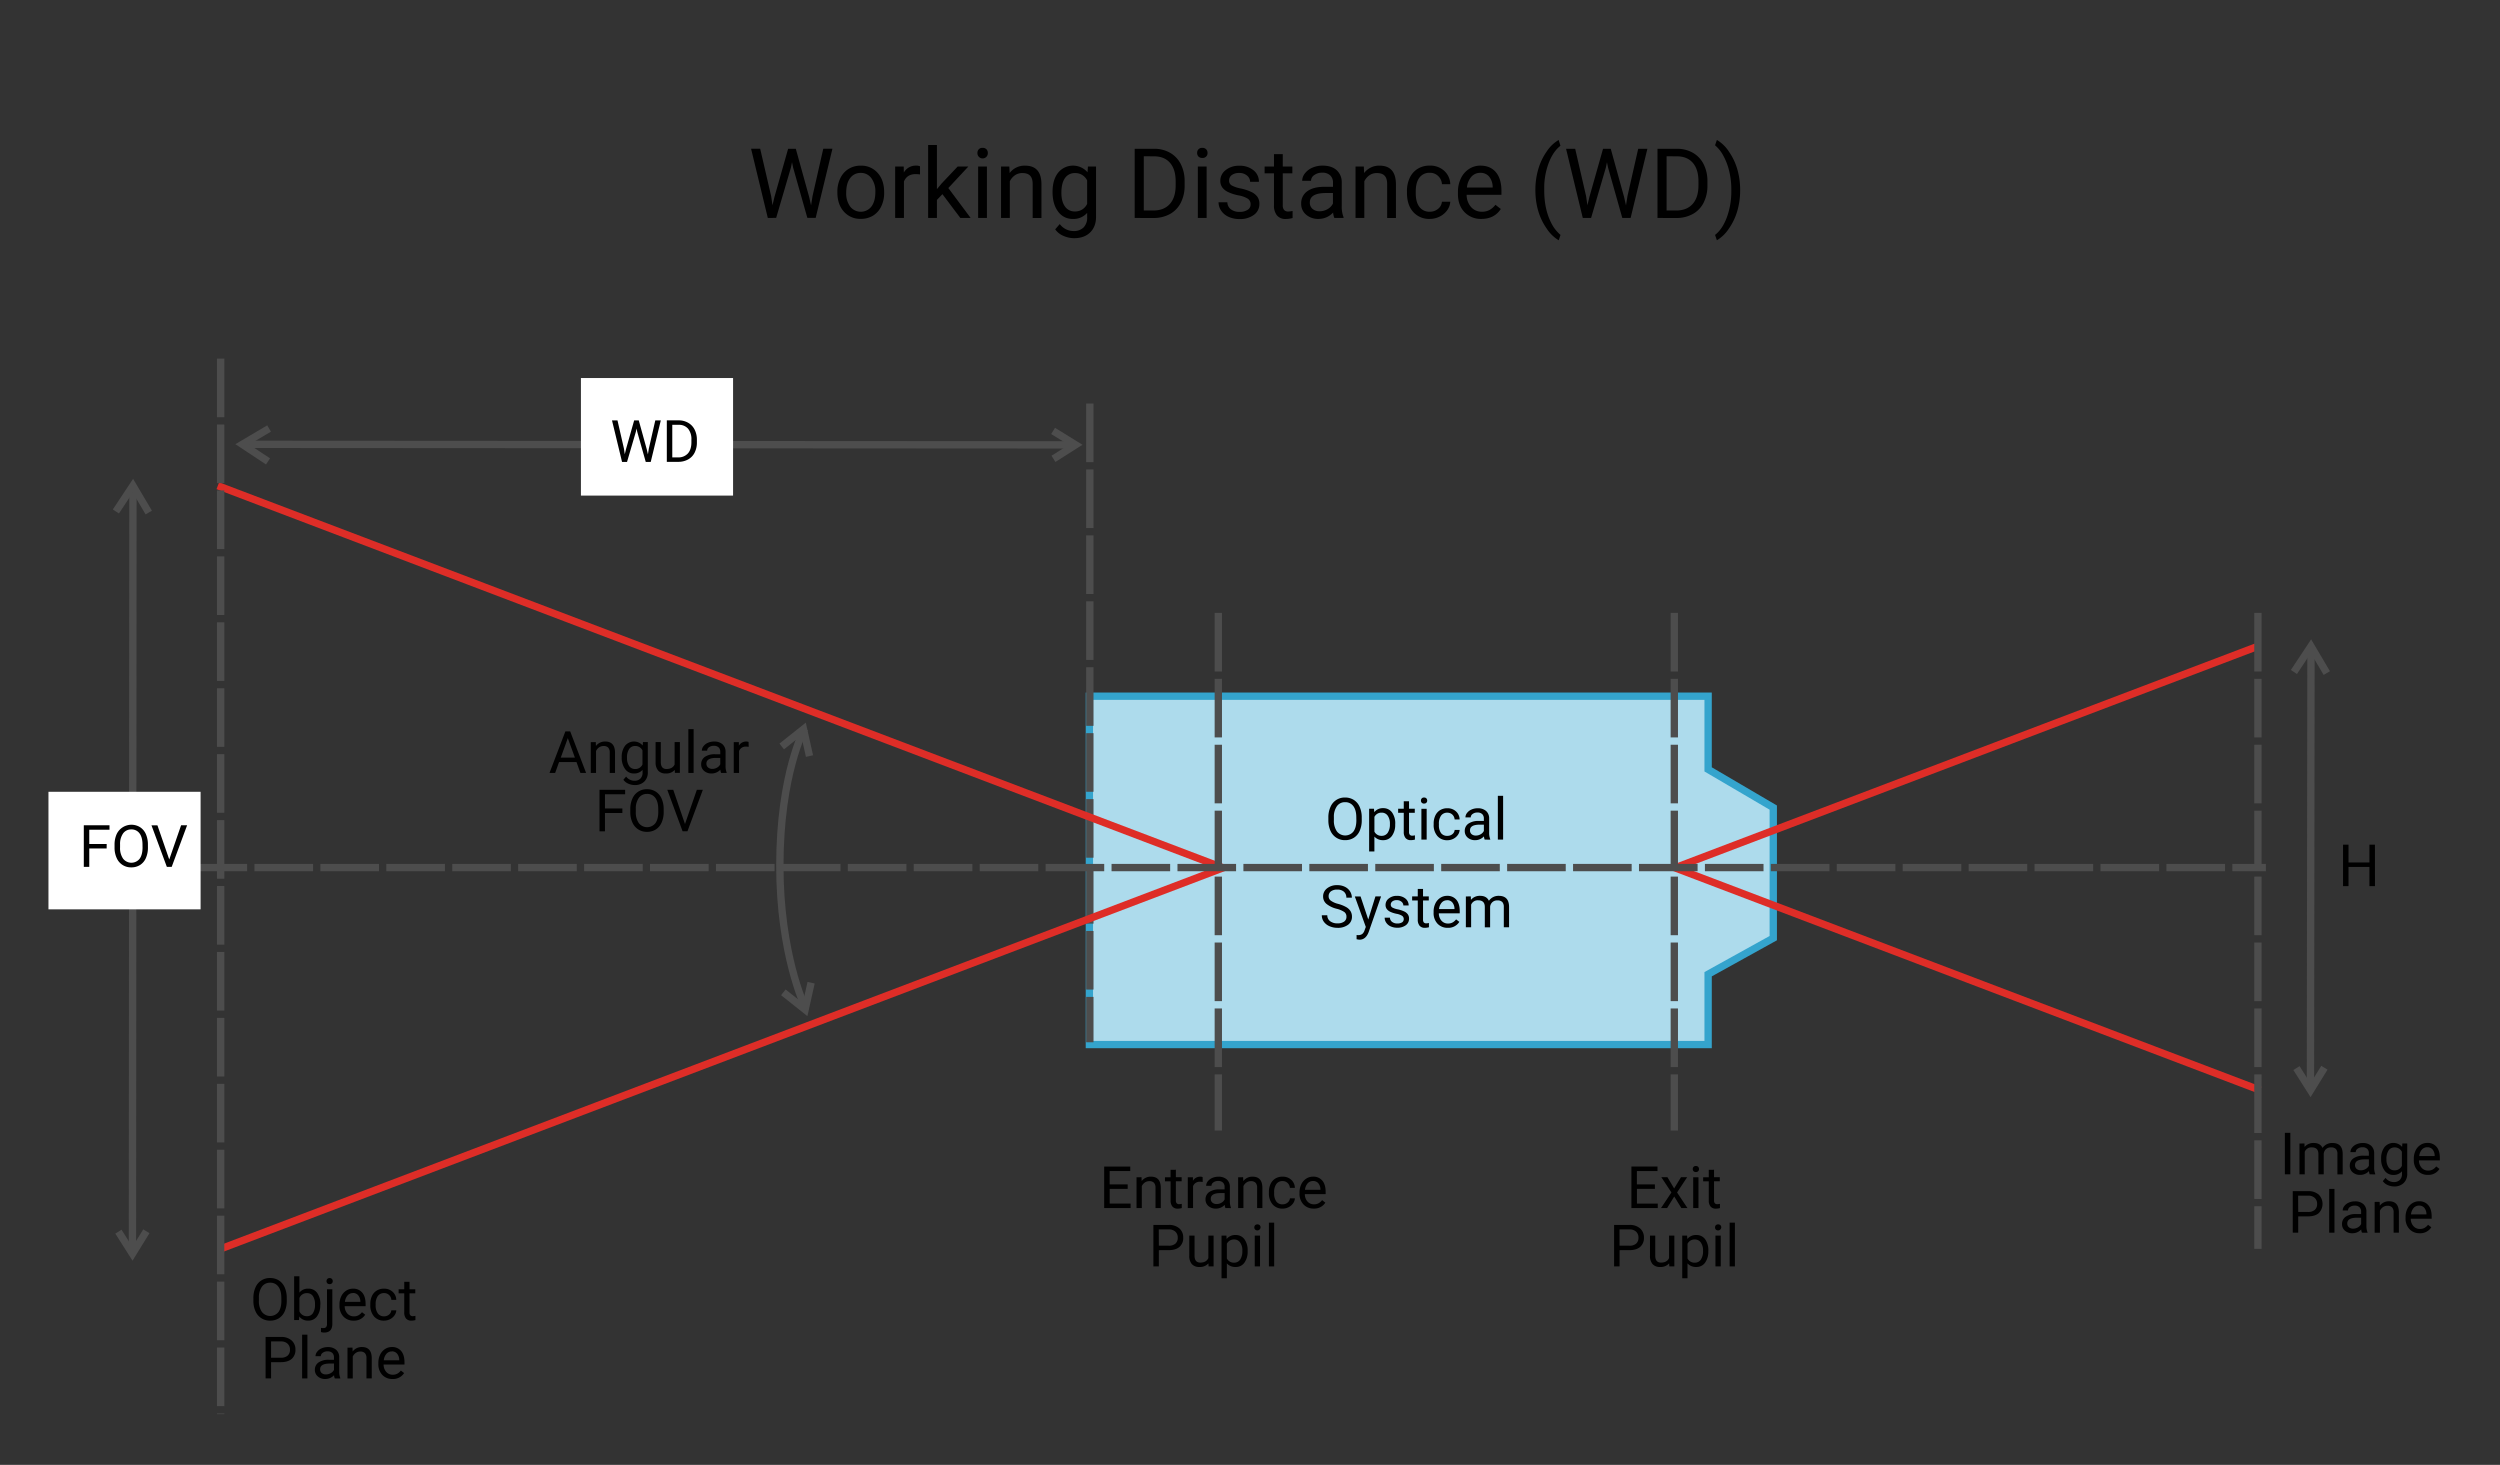 <?xml version="1.0" encoding="UTF-8" standalone="no"?>
<svg
   viewBox="0 0 512 300"
   version="1.1"
   id="svg240"
   sodipodi:docname="working-distance.svg"
   width="512"
   height="300"
   inkscape:version="1.2.2 (732a01da63, 2022-12-09)"
   xml:space="preserve"
   xmlns:inkscape="http://www.inkscape.org/namespaces/inkscape"
   xmlns:sodipodi="http://sodipodi.sourceforge.net/DTD/sodipodi-0.dtd"
   xmlns="http://www.w3.org/2000/svg"
   xmlns:svg="http://www.w3.org/2000/svg"
   xmlns:rdf="http://www.w3.org/1999/02/22-rdf-syntax-ns#"
   xmlns:cc="http://creativecommons.org/ns#"
   xmlns:dc="http://purl.org/dc/elements/1.1/"><rect x="0" y="0" width="512" height="300" fill="#333333" stroke="none"/><sodipodi:namedview
     id="namedview242"
     pagecolor="#ffffff"
     bordercolor="#000000"
     borderopacity="0.25"
     inkscape:showpageshadow="2"
     inkscape:pageopacity="0.0"
     inkscape:pagecheckerboard="0"
     inkscape:deskcolor="#d1d1d1"
     showgrid="false"
     inkscape:zoom="2.1187014"
     inkscape:cx="203.89848"
     inkscape:cy="180.77111"
     inkscape:window-width="2880"
     inkscape:window-height="1514"
     inkscape:window-x="-11"
     inkscape:window-y="-11"
     inkscape:window-maximized="1"
     inkscape:current-layer="g589" /><defs
     id="defs4"><style
       id="style2">.cls-1{fill:#addbec;}.cls-2,.cls-3,.cls-4,.cls-5{fill:none;stroke-miterlimit:10;}.cls-2{stroke:#de2d27;}.cls-2,.cls-3,.cls-4{stroke-width:3.27px;}.cls-3,.cls-4,.cls-5{stroke:#4d4d4d;}.cls-3{stroke-dasharray:9 6;}.cls-5{stroke-width:3.27px;}</style></defs><title
     id="title6">01WDTavola disegno 1</title><g
     id="g589"
     transform="matrix(0.332,0,0,0.332,-63.204,-3.809)"><g
       id="g18932"><g
         id="Livello_32"
         data-name="Livello 32"
         style="stroke:#34a4cd;stroke-width:4.519;stroke-dasharray:none;stroke-opacity:1"
         transform="translate(-1.422,1.422)"><polygon
           class="cls-1"
           points="1245.48,654.41 863.8,654.41 863.8,439.5 1245.48,439.5 1245.48,484.66 1285.67,508.23 1285.67,588.75 1245.48,611.01 "
           id="polygon8"
           style="stroke:#34a4cd;stroke-width:4.519;stroke-dasharray:none;stroke-opacity:1" /></g><line
         class="cls-3"
         x1="862.66"
         y1="260.39"
         x2="862.66"
         y2="654.41"
         id="line23"
         style="stroke-width:4.519;stroke-dasharray:36.151, 4.519;stroke-dashoffset:0" /><line
         class="cls-2"
         x1="324.74"
         y1="311.1"
         x2="945.28"
         y2="546.96"
         id="line11"
         style="stroke-width:4.519;stroke-dasharray:none" /><line
         class="cls-2"
         x1="326.49"
         y1="781.85"
         x2="945.28"
         y2="546.65"
         id="line13"
         style="stroke-width:4.519;stroke-dasharray:none" /><line
         class="cls-2"
         x1="1584.57"
         y1="684"
         x2="1223.2"
         y2="546.65"
         id="line15"
         style="stroke-width:4.519;stroke-dasharray:none" /><line
         class="cls-2"
         x1="1583.22"
         y1="410.12"
         x2="1223.2"
         y2="546.96"
         id="line17"
         style="stroke-width:4.519;stroke-dasharray:none" /><line
         class="cls-3"
         x1="306.67"
         y1="546.65"
         x2="1588.12"
         y2="546.65"
         id="line19"
         style="stroke-width:4.519;stroke-dasharray:36.151, 4.519;stroke-dashoffset:0" /><line
         class="cls-3"
         x1="941.91"
         y1="389.54"
         x2="941.91"
         y2="708.87"
         id="line21"
         style="stroke-width:4.519;stroke-dasharray:36.151, 4.519;stroke-dashoffset:0" /><line
         class="cls-3"
         x1="326.49"
         y1="232.68"
         x2="326.49"
         y2="883.83"
         id="line25"
         style="stroke-width:4.519;stroke-dasharray:36.151, 4.519;stroke-dashoffset:0" /><line
         class="cls-3"
         x1="1583.22"
         y1="389.54"
         x2="1583.22"
         y2="781.85"
         id="line27"
         style="stroke-width:4.519;stroke-dasharray:36.151, 4.519;stroke-dashoffset:0" /><line
         class="cls-3"
         x1="1223.2"
         y1="389.54"
         x2="1223.2"
         y2="708.87"
         id="line29"
         style="stroke-width:4.519;stroke-dasharray:36.151, 4.519;stroke-dashoffset:0" /><path
         class="cls-4"
         d="m 686.66,460.93 c 0,0 -15.23,27.79 -15.23,84.63 0,54.32 15.23,86.31 15.23,86.31"
         id="path31"
         style="stroke-width:4.519;stroke-dasharray:none" /><polyline
         class="cls-5"
         points="689.72 477.86 686.02 461.26 672.59 471.94"
         id="polyline33"
         style="stroke-width:4.519;stroke-dasharray:none" /><polyline
         class="cls-5"
         points="690.72 617.68 687.02 634.28 673.59 623.61"
         id="polyline35"
         style="stroke-width:4.519;stroke-dasharray:none" /><line
         class="cls-5"
         x1="272.379"
         y1="315.26"
         x2="272.069"
         y2="784.9"
         id="line37"
         style="stroke-width:4.519;stroke-dasharray:none" /><polyline
         class="cls-5"
         points="285.96 326.98 296.47 311.1 306.24 327.64"
         id="polyline39"
         style="stroke-width:4.519;stroke-dasharray:none"
         transform="translate(-24.101)" /><polyline
         class="cls-5"
         points="287.52 771.24 296.19 784.9 304.76 771.01"
         id="polyline41"
         style="stroke-width:4.519;stroke-dasharray:none"
         transform="translate(-24.101)" /><line
         class="cls-5"
         x1="343.98"
         y1="285.57"
         x2="851.58"
         y2="285.9"
         id="line43"
         style="stroke-width:4.519;stroke-dasharray:none" /><polyline
         class="cls-5"
         points="355.7 296.09 339.82 285.58 356.36 275.81"
         id="polyline45"
         style="stroke-width:4.519;stroke-dasharray:none" /><polyline
         class="cls-5"
         points="840.22 294.52 853.88 285.86 839.99 277.29"
         id="polyline47"
         style="stroke-width:4.519;stroke-dasharray:none" /><line
         class="cls-5"
         x1="1615.94"
         y1="414.27"
         x2="1615.61"
         y2="684"
         id="line49"
         style="stroke-width:4.519;stroke-dasharray:none" /><polyline
         class="cls-5"
         points="1605.42 426 1615.93 410.12 1625.7 426.66"
         id="polyline51"
         style="stroke-width:4.519;stroke-dasharray:none" /><polyline
         class="cls-5"
         points="1606.99 670.34 1615.65 684 1624.22 670.12"
         id="polyline53"
         style="stroke-width:4.519;stroke-dasharray:none" /><rect
         style="fill:#ffffff;fill-opacity:1;stroke:none;stroke-width:4.519;stroke-dasharray:36.151, 4.519;stroke-dashoffset:0;stroke-opacity:1"
         id="rect18279"
         width="93.846"
         height="72.517"
         x="548.732"
         y="244.669" /><rect
         style="fill:#ffffff;fill-opacity:1;stroke:none;stroke-width:4.519;stroke-dasharray:36.151, 4.519;stroke-dashoffset:0;stroke-opacity:1"
         id="rect18279-2"
         width="93.846"
         height="72.517"
         x="220.27"
         y="499.902" /><path
         d="m 546,481.56 h -10.76 l -2.41,6.7 h -3.48 l 9.77,-25.59 h 3 l 9.79,25.59 h -3.51 z m -9.7,-2.76 h 8.7 l -4.36,-12 z"
         id="path56" /><path
         d="m 557.88,469.24 0.1,2.39 a 7,7 0 0 1 5.7,-2.74 q 6,0 6.08,6.8 v 12.57 h -3.25 v -12.59 a 4.4,4.4 0 0 0 -0.94,-3 3.79,3.79 0 0 0 -2.87,-1 4.69,4.69 0 0 0 -2.78,0.84 5.79,5.79 0 0 0 -1.87,2.22 v 13.55 h -3.25 v -19 z"
         id="path58" /><path
         d="m 573.89,478.59 a 11.18,11.18 0 0 1 2.06,-7.07 7.09,7.09 0 0 1 10.88,-0.17 l 0.16,-2.11 h 3 v 18.56 a 7.74,7.74 0 0 1 -2.19,5.82 8.07,8.07 0 0 1 -5.88,2.13 9.69,9.69 0 0 1 -4,-0.88 6.92,6.92 0 0 1 -3,-2.41 l 1.69,-1.95 a 6.35,6.35 0 0 0 5.11,2.58 5,5 0 0 0 3.7,-1.33 5.09,5.09 0 0 0 1.33,-3.76 v -1.64 a 6.69,6.69 0 0 1 -5.33,2.25 6.47,6.47 0 0 1 -5.4,-2.69 11.72,11.72 0 0 1 -2.13,-7.33 z m 3.27,0.37 a 8.54,8.54 0 0 0 1.32,5.06 4.29,4.29 0 0 0 3.69,1.83 4.77,4.77 0 0 0 4.52,-2.79 v -8.69 a 4.83,4.83 0 0 0 -4.48,-2.72 4.31,4.31 0 0 0 -3.71,1.84 9.33,9.33 0 0 0 -1.34,5.51 z"
         id="path60" /><path
         d="m 606.61,486.38 a 6.92,6.92 0 0 1 -5.58,2.23 5.94,5.94 0 0 1 -4.63,-1.76 7.66,7.66 0 0 1 -1.61,-5.23 V 469.24 H 598 v 12.29 c 0,2.88 1.18,4.32 3.52,4.32 2.34,0 4.14,-0.92 5,-2.78 v -13.83 h 3.25 v 19 h -3.09 z"
         id="path62" /><path
         d="M 618.24,488.26 H 615 v -27 h 3.25 z"
         id="path64" /><path
         d="m 635.19,488.26 a 6.75,6.75 0 0 1 -0.46,-2 7.25,7.25 0 0 1 -5.41,2.35 6.72,6.72 0 0 1 -4.62,-1.61 5.14,5.14 0 0 1 -1.8,-4 5.38,5.38 0 0 1 2.26,-4.62 10.69,10.69 0 0 1 6.35,-1.64 h 3.17 v -1.5 a 3.64,3.64 0 0 0 -1,-2.71 4.12,4.12 0 0 0 -3,-1 4.73,4.73 0 0 0 -2.92,0.88 2.58,2.58 0 0 0 -1.17,2.12 h -3.27 a 4.46,4.46 0 0 1 1,-2.75 7,7 0 0 1 2.74,-2.1 9.3,9.3 0 0 1 3.81,-0.77 7.56,7.56 0 0 1 5.15,1.64 6,6 0 0 1 1.93,4.53 v 8.75 a 10.62,10.62 0 0 0 0.67,4.17 v 0.28 z m -5.4,-2.48 a 5.67,5.67 0 0 0 2.9,-0.79 4.75,4.75 0 0 0 2,-2.06 V 479 h -2.55 q -6,0 -6,3.5 a 3,3 0 0 0 1,2.39 3.94,3.94 0 0 0 2.65,0.89 z"
         id="path66" /><path
         d="m 652.22,472.16 a 9.92,9.92 0 0 0 -1.6,-0.12 4.28,4.28 0 0 0 -4.34,2.72 v 13.5 H 643 v -19 h 3.16 v 2.2 a 5.07,5.07 0 0 1 4.54,-2.55 3.24,3.24 0 0 1 1.44,0.25 z"
         id="path68" /><path
         d="m 574.3,513 h -10.74 v 11.3 h -3.37 V 498.67 H 576 v 2.76 h -12.44 v 8.77 h 10.74 z"
         id="path70" /><path
         d="m 599.78,512.29 a 15.83,15.83 0 0 1 -1.27,6.56 9.6,9.6 0 0 1 -3.59,4.29 9.87,9.87 0 0 1 -5.41,1.47 9.53,9.53 0 0 1 -9,-5.72 15.15,15.15 0 0 1 -1.33,-6.37 v -1.85 a 15.74,15.74 0 0 1 1.28,-6.52 9.51,9.51 0 0 1 9,-5.84 9.94,9.94 0 0 1 5.43,1.49 9.58,9.58 0 0 1 3.61,4.31 16,16 0 0 1 1.27,6.56 z m -3.36,-1.65 q 0,-4.56 -1.83,-7 a 6,6 0 0 0 -5.12,-2.43 6,6 0 0 0 -5,2.43 11.17,11.17 0 0 0 -1.89,6.76 v 1.88 a 11.52,11.52 0 0 0 1.85,6.93 6.49,6.49 0 0 0 10.17,0.14 c 1.2,-1.58 1.81,-3.86 1.85,-6.82 z"
         id="path72" /><path
         d="m 612.92,519.78 7.32,-21.11 h 3.69 l -9.49,25.59 h -3 L 602,498.67 h 3.68 z"
         id="path74" /><path
         d="m 886,744.85 h -11.1 v 9.07 h 12.89 v 2.76 h -16.28 v -25.59 h 16.08 v 2.76 h -12.71 v 8.24 H 886 Z"
         id="path76" /><path
         d="m 894.54,737.66 0.1,2.39 a 6.92,6.92 0 0 1 5.7,-2.74 q 6,0 6.08,6.8 v 12.57 h -3.25 v -12.59 a 4.45,4.45 0 0 0 -0.94,-3 3.81,3.81 0 0 0 -2.88,-1 4.73,4.73 0 0 0 -2.78,0.84 5.85,5.85 0 0 0 -1.86,2.22 v 13.55 h -3.25 v -19 z"
         id="path78" /><path
         d="m 915.73,733.06 v 4.6 h 3.56 v 2.51 h -3.56 V 752 a 2.61,2.61 0 0 0 0.48,1.72 2,2 0 0 0 1.62,0.57 7.84,7.84 0 0 0 1.54,-0.21 v 2.62 a 9.12,9.12 0 0 1 -2.49,0.35 4,4 0 0 1 -3.29,-1.32 5.64,5.64 0 0 1 -1.11,-3.74 v -11.8 H 909 v -2.51 h 3.46 v -4.6 z"
         id="path80" /><path
         d="m 932.28,740.58 a 10.1,10.1 0 0 0 -1.6,-0.12 4.29,4.29 0 0 0 -4.35,2.72 v 13.5 h -3.25 v -19 h 3.17 v 2.2 a 5.07,5.07 0 0 1 4.53,-2.55 3.26,3.26 0 0 1 1.45,0.25 z"
         id="path82" /><path
         d="m 946.3,756.68 a 6.82,6.82 0 0 1 -0.45,-2 7.27,7.27 0 0 1 -5.42,2.35 6.71,6.71 0 0 1 -4.61,-1.59 5.14,5.14 0 0 1 -1.8,-4 5.4,5.4 0 0 1 2.25,-4.62 10.72,10.72 0 0 1 6.36,-1.64 h 3.16 v -1.49 a 3.65,3.65 0 0 0 -1,-2.72 4.11,4.11 0 0 0 -3,-1 4.73,4.73 0 0 0 -2.92,0.88 2.56,2.56 0 0 0 -1.18,2.12 h -3.29 a 4.54,4.54 0 0 1 1,-2.75 7,7 0 0 1 2.75,-2.1 9.28,9.28 0 0 1 3.8,-0.77 7.54,7.54 0 0 1 5.15,1.64 6,6 0 0 1 1.94,4.53 v 8.75 a 10.82,10.82 0 0 0 0.66,4.17 v 0.28 z m -5.39,-2.48 a 5.7,5.7 0 0 0 2.9,-0.79 4.78,4.78 0 0 0 2,-2.06 v -3.9 h -2.55 q -6,0 -6,3.5 a 3,3 0 0 0 1,2.39 3.88,3.88 0 0 0 2.65,0.86 z"
         id="path84" /><path
         d="m 957.22,737.66 0.1,2.39 a 7,7 0 0 1 5.7,-2.74 q 6,0 6.08,6.8 v 12.57 h -3.25 v -12.59 a 4.35,4.35 0 0 0 -0.94,-3 3.79,3.79 0 0 0 -2.87,-1 4.71,4.71 0 0 0 -2.78,0.84 5.68,5.68 0 0 0 -1.86,2.22 v 13.55 h -3.26 v -19 z"
         id="path86" /><path
         d="m 981.64,754.38 a 4.65,4.65 0 0 0 3,-1.06 3.75,3.75 0 0 0 1.44,-2.63 h 3.07 a 5.84,5.84 0 0 1 -1.12,3.11 7.33,7.33 0 0 1 -2.77,2.35 7.93,7.93 0 0 1 -3.66,0.88 7.83,7.83 0 0 1 -6.18,-2.59 10.32,10.32 0 0 1 -2.3,-7.09 v -0.55 a 11.45,11.45 0 0 1 1,-4.94 7.82,7.82 0 0 1 2.93,-3.36 8.36,8.36 0 0 1 4.51,-1.19 7.64,7.64 0 0 1 5.32,1.92 6.81,6.81 0 0 1 2.25,5 h -3.07 a 4.5,4.5 0 0 0 -1.4,-3 4.35,4.35 0 0 0 -3.1,-1.19 4.56,4.56 0 0 0 -3.84,1.79 8.34,8.34 0 0 0 -1.36,5.15 v 0.62 a 8.22,8.22 0 0 0 1.35,5.06 4.56,4.56 0 0 0 3.93,1.72 z"
         id="path88" /><path
         d="m 1000.74,757 a 8.3,8.3 0 0 1 -6.29,-2.54 9.41,9.41 0 0 1 -2.45,-6.76 v -0.6 a 11.26,11.26 0 0 1 1.09,-5.05 8.29,8.29 0 0 1 3,-3.48 7.58,7.58 0 0 1 4.21,-1.26 7.11,7.11 0 0 1 5.76,2.44 c 1.38,1.63 2.06,4 2.06,7 v 1.35 h -12.84 a 6.74,6.74 0 0 0 1.64,4.55 5.18,5.18 0 0 0 4,1.73 5.66,5.66 0 0 0 2.92,-0.71 7.36,7.36 0 0 0 2.09,-1.86 l 2,1.55 a 8,8 0 0 1 -7.19,3.64 z m -0.4,-17 a 4.37,4.37 0 0 0 -3.31,1.43 7,7 0 0 0 -1.65,4 h 9.53 v -0.25 a 6.16,6.16 0 0 0 -1.34,-3.84 4.09,4.09 0 0 0 -3.23,-1.34 z"
         id="path90" /><path
         d="m 905.23,782.66 v 10 h -3.37 v -25.57 h 9.44 a 9.48,9.48 0 0 1 6.58,2.14 7.26,7.26 0 0 1 2.38,5.68 7.16,7.16 0 0 1 -2.33,5.74 q -2.32,2 -6.67,2 z m 0,-2.76 h 6.07 a 6,6 0 0 0 4.15,-1.28 4.66,4.66 0 0 0 1.44,-3.68 4.84,4.84 0 0 0 -1.44,-3.67 5.7,5.7 0 0 0 -4,-1.42 h -6.26 z"
         id="path92" /><path
         d="m 935.8,790.8 a 6.89,6.89 0 0 1 -5.57,2.23 5.93,5.93 0 0 1 -4.63,-1.76 A 7.66,7.66 0 0 1 924,786 v -12.34 h 3.25 V 786 q 0,4.32 3.52,4.32 3.72,0 5,-2.77 V 773.66 H 939 v 19 h -3.1 z"
         id="path94" /><path
         d="m 960,783.38 a 11.35,11.35 0 0 1 -2,7 6.34,6.34 0 0 1 -5.37,2.65 7,7 0 0 1 -5.45,-2.2 V 800 h -3.28 v -26.34 h 3 l 0.15,2.11 a 6.72,6.72 0 0 1 5.52,-2.46 6.5,6.5 0 0 1 5.43,2.58 11.53,11.53 0 0 1 2,7.19 z m -3.25,-0.37 a 8.44,8.44 0 0 0 -1.37,-5.08 4.43,4.43 0 0 0 -3.76,-1.86 4.77,4.77 0 0 0 -4.43,2.62 v 9.09 a 4.79,4.79 0 0 0 4.46,2.6 4.39,4.39 0 0 0 3.72,-1.86 9.15,9.15 0 0 0 1.35,-5.52 z"
         id="path96" /><path
         d="m 964.12,768.62 a 2,2 0 0 1 0.48,-1.34 2.19,2.19 0 0 1 2.88,0 1.91,1.91 0 0 1 0.49,1.34 2,2 0 0 1 -3.37,1.31 1.87,1.87 0 0 1 -0.48,-1.31 z m 3.52,24.06 h -3.26 v -19 h 3.26 z"
         id="path98" /><path
         d="m 976.37,792.68 h -3.25 v -27 h 3.25 z"
         id="path100" /><path
         d="m 1030.395,517.406 a 15.91,15.91 0 0 1 -1.27,6.57 9.52,9.52 0 0 1 -3.59,4.28 9.88,9.88 0 0 1 -5.41,1.48 9.57,9.57 0 0 1 -9,-5.72 15.35,15.35 0 0 1 -1.33,-6.38 v -1.84 a 15.55,15.55 0 0 1 1.29,-6.52 9.47,9.47 0 0 1 9,-5.84 9.93,9.93 0 0 1 5.42,1.49 9.55,9.55 0 0 1 3.61,4.3 16,16 0 0 1 1.27,6.57 z m -3.36,-1.65 q 0,-4.54 -1.83,-7 a 6,6 0 0 0 -5.11,-2.44 5.94,5.94 0 0 0 -5,2.44 11.14,11.14 0 0 0 -1.89,6.75 v 1.88 a 11.53,11.53 0 0 0 1.85,6.94 6.5,6.5 0 0 0 10.17,0.14 c 1.2,-1.59 1.81,-3.86 1.85,-6.83 z"
         id="path102" /><path
         d="m 1051.025,520.086 a 11.41,11.41 0 0 1 -2,7 6.38,6.38 0 0 1 -5.38,2.66 7,7 0 0 1 -5.45,-2.2 v 9.16 h -3.25 v -26.34 h 3 l 0.16,2.11 a 6.67,6.67 0 0 1 5.52,-2.47 6.5,6.5 0 0 1 5.42,2.59 11.51,11.51 0 0 1 2,7.19 z m -3.26,-0.37 a 8.35,8.35 0 0 0 -1.37,-5.08 4.42,4.42 0 0 0 -3.76,-1.87 4.8,4.8 0 0 0 -4.43,2.62 v 9.09 a 4.78,4.78 0 0 0 4.47,2.6 4.4,4.4 0 0 0 3.71,-1.85 9.17,9.17 0 0 0 1.37,-5.51 z"
         id="path104" /><path
         d="m 1059.555,505.756 v 4.61 h 3.55 v 2.51 h -3.55 v 11.81 a 2.71,2.71 0 0 0 0.47,1.72 2,2 0 0 0 1.62,0.57 7.92,7.92 0 0 0 1.55,-0.21 v 2.62 a 9.65,9.65 0 0 1 -2.5,0.35 4.06,4.06 0 0 1 -3.29,-1.32 5.72,5.72 0 0 1 -1.1,-3.75 v -11.79 h -3.47 v -2.51 h 3.47 v -4.61 z"
         id="path106" /><path
         d="m 1066.915,505.316 a 1.89,1.89 0 0 1 0.49,-1.33 1.79,1.79 0 0 1 1.43,-0.55 1.83,1.83 0 0 1 1.44,0.55 1.89,1.89 0 0 1 0.49,1.33 1.84,1.84 0 0 1 -0.49,1.32 1.89,1.89 0 0 1 -1.44,0.53 1.76,1.76 0 0 1 -1.92,-1.85 z m 3.52,24.07 h -3.25 v -19 h 3.25 z"
         id="path108" /><path
         d="m 1083.265,527.076 a 4.68,4.68 0 0 0 3,-1 3.68,3.68 0 0 0 1.44,-2.64 h 3.08 a 5.83,5.83 0 0 1 -1.13,3.11 7.4,7.4 0 0 1 -2.76,2.36 8.1,8.1 0 0 1 -3.67,0.88 7.84,7.84 0 0 1 -6.18,-2.6 10.3,10.3 0 0 1 -2.29,-7.09 v -0.54 a 11.45,11.45 0 0 1 1,-4.94 7.8,7.8 0 0 1 2.92,-3.36 8.32,8.32 0 0 1 4.51,-1.2 7.61,7.61 0 0 1 5.32,1.92 6.86,6.86 0 0 1 2.26,5 h -3.08 a 4.49,4.49 0 0 0 -1.39,-3 4.37,4.37 0 0 0 -3.11,-1.18 4.55,4.55 0 0 0 -3.84,1.78 8.37,8.37 0 0 0 -1.36,5.16 v 0.61 a 8.25,8.25 0 0 0 1.35,5.07 4.6,4.6 0 0 0 3.93,1.66 z"
         id="path110" /><path
         d="m 1106.225,529.386 a 6.92,6.92 0 0 1 -0.46,-2 7.26,7.26 0 0 1 -5.41,2.36 6.72,6.72 0 0 1 -4.62,-1.59 5.16,5.16 0 0 1 -1.8,-4 5.35,5.35 0 0 1 2.26,-4.61 10.61,10.61 0 0 1 6.35,-1.65 h 3.17 v -1.49 a 3.67,3.67 0 0 0 -1,-2.72 4.12,4.12 0 0 0 -3,-1 4.75,4.75 0 0 0 -2.91,0.88 2.59,2.59 0 0 0 -1.18,2.13 h -3.27 a 4.44,4.44 0 0 1 1,-2.75 6.8,6.8 0 0 1 2.74,-2.1 9.17,9.17 0 0 1 3.81,-0.78 7.51,7.51 0 0 1 5.15,1.65 5.92,5.92 0 0 1 1.93,4.52 v 8.76 a 10.6,10.6 0 0 0 0.67,4.16 v 0.29 z m -5.4,-2.48 a 5.77,5.77 0 0 0 2.9,-0.79 4.8,4.8 0 0 0 2,-2.06 v -3.88 h -2.55 c -4,0 -6,1.16 -6,3.5 a 3,3 0 0 0 1,2.39 4,4 0 0 0 2.65,0.84 z"
         id="path112" /><path
         d="m 1117.595,529.386 h -3.25 v -27 h 3.25 z"
         id="path114" /><path
         d="m 1014.875,572.052 a 15.93,15.93 0 0 1 -6.32,-3.07 5.88,5.88 0 0 1 -2,-4.49 6.18,6.18 0 0 1 2.41,-5 9.61,9.61 0 0 1 6.29,-2 10.47,10.47 0 0 1 4.7,1 7.77,7.77 0 0 1 3.2,2.81 7.16,7.16 0 0 1 1.13,3.92 h -3.39 a 4.67,4.67 0 0 0 -1.48,-3.66 6,6 0 0 0 -4.16,-1.33 6.2,6.2 0 0 0 -3.9,1.1 3.67,3.67 0 0 0 -1.39,3.06 3.33,3.33 0 0 0 1.32,2.65 13.12,13.12 0 0 0 4.52,2 21,21 0 0 1 5,2 7.61,7.61 0 0 1 2.68,2.52 6.43,6.43 0 0 1 0.87,3.39 6,6 0 0 1 -2.43,5 10.4,10.4 0 0 1 -6.49,1.87 12.13,12.13 0 0 1 -4.92,-1 8.32,8.32 0 0 1 -3.52,-2.77 6.72,6.72 0 0 1 -1.24,-4 h 3.39 a 4.4,4.4 0 0 0 1.71,3.66 7.21,7.21 0 0 0 4.58,1.35 6.7,6.7 0 0 0 4.1,-1.09 3.54,3.54 0 0 0 1.42,-3 3.46,3.46 0 0 0 -1.32,-2.91 15,15 0 0 0 -4.76,-2.01 z"
         id="path116" /><path
         d="m 1034.405,578.692 4.43,-14.25 h 3.48 l -7.64,21.95 q -1.79,4.75 -5.65,4.75 l -0.61,-0.06 -1.21,-0.22 v -2.61 l 0.87,0.07 a 4.3,4.3 0 0 0 2.58,-0.67 4.79,4.79 0 0 0 1.52,-2.44 l 0.72,-1.94 -6.78,-18.8 h 3.55 z"
         id="path118" /><path
         d="m 1056.295,578.412 a 2.39,2.39 0 0 0 -1,-2 9.61,9.61 0 0 0 -3.46,-1.25 17,17 0 0 1 -3.92,-1.27 5.5,5.5 0 0 1 -2.14,-1.76 4.15,4.15 0 0 1 -0.7,-2.42 4.94,4.94 0 0 1 2,-4 7.71,7.71 0 0 1 5,-1.62 8,8 0 0 1 5.25,1.67 5.32,5.32 0 0 1 2,4.28 h -3.27 a 2.94,2.94 0 0 0 -1.13,-2.31 4.28,4.28 0 0 0 -2.86,-1 4.39,4.39 0 0 0 -2.77,0.77 2.44,2.44 0 0 0 -1,2 2,2 0 0 0 0.94,1.78 11.3,11.3 0 0 0 3.36,1.14 17.53,17.53 0 0 1 4,1.3 5.72,5.72 0 0 1 2.24,1.82 4.44,4.44 0 0 1 0.73,2.59 4.88,4.88 0 0 1 -2,4.09 8.58,8.58 0 0 1 -5.29,1.54 9.55,9.55 0 0 1 -4,-0.81 6.5,6.5 0 0 1 -2.75,-2.26 5.4,5.4 0 0 1 -1,-3.14 h 3.25 a 3.37,3.37 0 0 0 1.31,2.59 5.09,5.09 0 0 0 3.23,1 5.3,5.3 0 0 0 3,-0.74 2.3,2.3 0 0 0 0.98,-1.99 z"
         id="path120" /><path
         d="m 1068.195,559.832 v 4.61 h 3.55 v 2.51 h -3.55 v 11.81 a 2.71,2.71 0 0 0 0.47,1.72 2,2 0 0 0 1.62,0.57 8,8 0 0 0 1.55,-0.21 v 2.62 a 9.65,9.65 0 0 1 -2.5,0.35 4.06,4.06 0 0 1 -3.29,-1.32 5.72,5.72 0 0 1 -1.1,-3.75 v -11.79 h -3.47 v -2.51 h 3.47 v -4.61 z"
         id="path122" /><path
         d="m 1083.435,583.812 a 8.3,8.3 0 0 1 -6.29,-2.54 9.44,9.44 0 0 1 -2.43,-6.8 v -0.59 a 11.43,11.43 0 0 1 1.08,-5.06 8.48,8.48 0 0 1 3,-3.48 7.6,7.6 0 0 1 4.21,-1.26 7.12,7.12 0 0 1 5.77,2.45 q 2.06,2.45 2.06,7 v 1.36 h -12.89 a 6.81,6.81 0 0 0 1.64,4.54 5.16,5.16 0 0 0 4,1.73 5.64,5.64 0 0 0 2.92,-0.7 7.24,7.24 0 0 0 2.09,-1.86 l 2,1.54 a 8,8 0 0 1 -7.16,3.67 z m -0.41,-17 a 4.31,4.31 0 0 0 -3.3,1.43 6.93,6.93 0 0 0 -1.65,4 h 9.52 v -0.25 a 6.16,6.16 0 0 0 -1.33,-3.84 4.09,4.09 0 0 0 -3.24,-1.39 z"
         id="path124" /><path
         d="m 1097.675,564.442 0.08,2.11 a 7,7 0 0 1 5.65,-2.47 q 4,0 5.43,3.06 a 7.13,7.13 0 0 1 2.47,-2.21 7.3,7.3 0 0 1 3.59,-0.85 q 6.26,0 6.37,6.63 v 12.75 h -3.24 v -12.56 a 4.4,4.4 0 0 0 -0.93,-3 4.11,4.11 0 0 0 -3.13,-1 4.26,4.26 0 0 0 -3,1.09 4.37,4.37 0 0 0 -1.39,2.9 v 12.63 h -3.27 v -12.53 c 0,-2.76 -1.35,-4.15 -4.06,-4.15 a 4.36,4.36 0 0 0 -4.38,2.73 v 13.89 h -3.25 v -19 z"
         id="path126" /><path
         d="m 1211.24,744.85 h -11.09 v 9.07 H 1213 v 2.76 h -16.26 v -25.59 h 16.09 v 2.76 h -12.71 v 8.24 h 11.09 z"
         id="path128" /><path
         d="m 1223.1,744.6 4.22,-6.94 h 3.8 l -6.22,9.41 6.41,9.61 h -3.76 l -4.39,-7.12 -4.4,7.12 H 1215 l 6.42,-9.61 -6.22,-9.41 h 3.76 z"
         id="path130" /><path
         d="m 1234.58,732.62 a 1.91,1.91 0 0 1 0.49,-1.34 1.82,1.82 0 0 1 1.43,-0.54 1.86,1.86 0 0 1 1.44,0.54 1.91,1.91 0 0 1 0.49,1.34 1.76,1.76 0 0 1 -1.93,1.84 1.81,1.81 0 0 1 -1.43,-0.53 1.84,1.84 0 0 1 -0.49,-1.31 z m 3.52,24.06 h -3.25 v -19 h 3.25 z"
         id="path132" /><path
         d="m 1247.71,733.06 v 4.6 h 3.55 v 2.51 h -3.55 V 752 a 2.61,2.61 0 0 0 0.48,1.72 2,2 0 0 0 1.61,0.57 7.83,7.83 0 0 0 1.55,-0.21 v 2.62 a 9.17,9.17 0 0 1 -2.49,0.35 4,4 0 0 1 -3.29,-1.32 5.64,5.64 0 0 1 -1.11,-3.74 v -11.8 H 1241 v -2.51 h 3.46 v -4.6 z"
         id="path134" /><path
         d="m 1189.43,782.66 v 10 h -3.37 v -25.57 h 9.44 a 9.48,9.48 0 0 1 6.58,2.14 7.26,7.26 0 0 1 2.38,5.68 7.16,7.16 0 0 1 -2.33,5.74 q -2.33,2 -6.67,2 z m 0,-2.76 h 6.07 a 6,6 0 0 0 4.15,-1.28 4.66,4.66 0 0 0 1.44,-3.68 4.84,4.84 0 0 0 -1.44,-3.67 5.68,5.68 0 0 0 -4,-1.42 h -6.26 z"
         id="path136" /><path
         d="m 1220,790.8 a 6.89,6.89 0 0 1 -5.57,2.23 5.93,5.93 0 0 1 -4.63,-1.76 7.66,7.66 0 0 1 -1.61,-5.23 v -12.38 h 3.25 V 786 q 0,4.32 3.52,4.32 3.72,0 5,-2.77 v -13.89 h 3.26 v 19 h -3.1 z"
         id="path138" /><path
         d="m 1244.17,783.38 a 11.42,11.42 0 0 1 -2,7 6.37,6.37 0 0 1 -5.38,2.65 7,7 0 0 1 -5.45,-2.2 V 800 h -3.25 v -26.34 h 3 l 0.15,2.11 a 6.72,6.72 0 0 1 5.52,-2.46 6.5,6.5 0 0 1 5.43,2.58 11.53,11.53 0 0 1 2,7.19 z m -3.25,-0.37 a 8.44,8.44 0 0 0 -1.37,-5.08 4.43,4.43 0 0 0 -3.76,-1.86 4.77,4.77 0 0 0 -4.43,2.62 v 9.09 a 4.79,4.79 0 0 0 4.46,2.6 4.39,4.39 0 0 0 3.72,-1.86 9.15,9.15 0 0 0 1.38,-5.52 z"
         id="path140" /><path
         d="m 1248.32,768.62 a 2,2 0 0 1 0.48,-1.34 2.19,2.19 0 0 1 2.88,0 1.91,1.91 0 0 1 0.49,1.34 2,2 0 0 1 -3.37,1.31 1.87,1.87 0 0 1 -0.48,-1.31 z m 3.52,24.06 h -3.26 v -19 h 3.26 z"
         id="path142" /><path
         d="m 1260.57,792.68 h -3.25 v -27 h 3.25 z"
         id="path144" /><path
         d="m 1603.2,735.87 h -3.37 v -25.6 h 3.37 z"
         id="path146" /><path
         d="M 1611.92,716.85 1612,719 a 7,7 0 0 1 5.64,-2.46 q 4,0 5.43,3.06 a 7.23,7.23 0 0 1 2.47,-2.22 7.34,7.34 0 0 1 3.6,-0.84 q 6.25,0 6.36,6.62 v 12.75 h -3.25 v -12.59 a 4.37,4.37 0 0 0 -0.93,-3.05 4.09,4.09 0 0 0 -3.13,-1 4.33,4.33 0 0 0 -3,1.08 4.42,4.42 0 0 0 -1.39,2.91 v 12.62 h -3.27 v -12.47 q 0,-4.15 -4.06,-4.15 a 4.34,4.34 0 0 0 -4.37,2.72 v 13.89 h -3.26 v -19 z"
         id="path148" /><path
         d="m 1652.16,735.87 a 6.84,6.84 0 0 1 -0.46,-2 7.26,7.26 0 0 1 -5.41,2.36 6.72,6.72 0 0 1 -4.62,-1.59 5.16,5.16 0 0 1 -1.8,-4 5.37,5.37 0 0 1 2.26,-4.61 10.59,10.59 0 0 1 6.35,-1.64 h 3.17 v -1.5 a 3.64,3.64 0 0 0 -1,-2.71 4.07,4.07 0 0 0 -3,-1 4.73,4.73 0 0 0 -2.92,0.88 2.58,2.58 0 0 0 -1.17,2.12 h -3.27 a 4.46,4.46 0 0 1 1,-2.75 7,7 0 0 1 2.74,-2.1 9.14,9.14 0 0 1 3.81,-0.77 7.51,7.51 0 0 1 5.15,1.64 6,6 0 0 1 1.93,4.53 v 8.75 a 10.62,10.62 0 0 0 0.67,4.17 v 0.28 z m -5.4,-2.48 a 5.67,5.67 0 0 0 2.9,-0.79 4.75,4.75 0 0 0 2,-2.06 v -3.9 h -2.55 q -6,0 -6,3.5 a 3,3 0 0 0 1,2.39 3.94,3.94 0 0 0 2.65,0.86 z"
         id="path150" /><path
         d="m 1659.22,726.2 a 11.23,11.23 0 0 1 2.06,-7.08 7.1,7.1 0 0 1 10.88,-0.16 l 0.16,-2.11 h 3 v 18.56 a 7.74,7.74 0 0 1 -2.19,5.82 8.07,8.07 0 0 1 -5.88,2.13 9.85,9.85 0 0 1 -4,-0.88 6.92,6.92 0 0 1 -3,-2.41 l 1.69,-2 a 6.35,6.35 0 0 0 5.11,2.58 5,5 0 0 0 3.7,-1.33 5.1,5.1 0 0 0 1.33,-3.77 V 734 a 6.69,6.69 0 0 1 -5.33,2.25 6.51,6.51 0 0 1 -5.4,-2.69 11.74,11.74 0 0 1 -2.13,-7.36 z m 3.27,0.37 a 8.51,8.51 0 0 0 1.32,5 4.27,4.27 0 0 0 3.69,1.84 4.77,4.77 0 0 0 4.52,-2.79 V 722 a 4.83,4.83 0 0 0 -4.48,-2.72 4.32,4.32 0 0 0 -3.71,1.84 9.31,9.31 0 0 0 -1.34,5.45 z"
         id="path152" /><path
         d="m 1688.09,736.22 a 8.34,8.34 0 0 1 -6.3,-2.54 9.45,9.45 0 0 1 -2.42,-6.79 v -0.6 a 11.46,11.46 0 0 1 1.08,-5.06 8.48,8.48 0 0 1 3,-3.48 7.68,7.68 0 0 1 4.21,-1.25 7.12,7.12 0 0 1 5.77,2.44 q 2.05,2.44 2,7 v 1.35 h -12.88 a 6.74,6.74 0 0 0 1.64,4.54 5.17,5.17 0 0 0 4,1.74 5.66,5.66 0 0 0 2.92,-0.71 7.37,7.37 0 0 0 2.09,-1.86 l 2,1.55 a 8,8 0 0 1 -7.11,3.67 z m -0.41,-17.05 a 4.35,4.35 0 0 0 -3.3,1.43 7,7 0 0 0 -1.65,4 h 9.52 v -0.25 a 6.22,6.22 0 0 0 -1.33,-3.84 4.09,4.09 0 0 0 -3.24,-1.34 z"
         id="path154" /><path
         d="m 1608.07,761.85 v 10 h -3.37 v -25.6 h 9.44 a 9.48,9.48 0 0 1 6.58,2.15 8.1,8.1 0 0 1 0,11.42 q -2.32,2 -6.67,2 z m 0,-2.76 h 6.07 a 6.05,6.05 0 0 0 4.14,-1.28 4.64,4.64 0 0 0 1.45,-3.69 4.81,4.81 0 0 0 -1.45,-3.66 5.68,5.68 0 0 0 -4,-1.43 h -6.26 z"
         id="path156" /><path
         d="m 1630.43,771.87 h -3.25 v -27 h 3.25 z"
         id="path158" /><path
         d="m 1647.38,771.87 a 6.84,6.84 0 0 1 -0.46,-2 7.27,7.27 0 0 1 -5.42,2.36 6.71,6.71 0 0 1 -4.61,-1.59 5.16,5.16 0 0 1 -1.8,-4 5.37,5.37 0 0 1 2.26,-4.61 10.59,10.59 0 0 1 6.35,-1.64 h 3.17 v -1.5 a 3.64,3.64 0 0 0 -1,-2.71 4.07,4.07 0 0 0 -3,-1 4.73,4.73 0 0 0 -2.92,0.88 2.58,2.58 0 0 0 -1.17,2.12 h -3.27 a 4.46,4.46 0 0 1 1,-2.75 6.91,6.91 0 0 1 2.74,-2.1 9.12,9.12 0 0 1 3.8,-0.77 7.48,7.48 0 0 1 5.15,1.64 5.93,5.93 0 0 1 1.94,4.53 v 8.75 a 10.62,10.62 0 0 0 0.67,4.17 v 0.28 z m -5.4,-2.48 a 5.67,5.67 0 0 0 2.9,-0.79 4.8,4.8 0 0 0 2,-2.06 v -3.9 h -2.55 q -6,0 -6,3.5 a 3,3 0 0 0 1,2.39 3.94,3.94 0 0 0 2.67,0.86 z"
         id="path160" /><path
         d="m 1658.29,752.85 0.11,2.39 a 6.91,6.91 0 0 1 5.69,-2.74 q 6,0 6.08,6.8 v 12.57 h -3.25 v -12.59 a 4.35,4.35 0 0 0 -0.94,-3 3.74,3.74 0 0 0 -2.87,-1 4.71,4.71 0 0 0 -2.78,0.84 5.61,5.61 0 0 0 -1.86,2.22 v 13.55 h -3.25 v -19 z"
         id="path162" /><path
         d="m 1683,772.22 a 8.32,8.32 0 0 1 -6.29,-2.54 9.41,9.41 0 0 1 -2.43,-6.79 v -0.6 a 11.46,11.46 0 0 1 1.08,-5.06 8.43,8.43 0 0 1 3,-3.48 7.65,7.65 0 0 1 4.21,-1.25 7.11,7.11 0 0 1 5.76,2.44 q 2.06,2.44 2.06,7 v 1.35 h -12.89 a 6.75,6.75 0 0 0 1.65,4.54 5.15,5.15 0 0 0 4,1.74 5.66,5.66 0 0 0 2.92,-0.71 7.51,7.51 0 0 0 2.09,-1.86 l 2,1.55 a 8,8 0 0 1 -7.16,3.67 z m -0.4,-17.05 a 4.35,4.35 0 0 0 -3.31,1.43 7,7 0 0 0 -1.65,4 h 9.53 v -0.25 a 6.22,6.22 0 0 0 -1.34,-3.84 4.07,4.07 0 0 0 -3.26,-1.34 z"
         id="path164" /><path
         d="m 367.27,813.81 a 15.91,15.91 0 0 1 -1.26,6.57 9.64,9.64 0 0 1 -3.59,4.28 9.9,9.9 0 0 1 -5.41,1.47 9.53,9.53 0 0 1 -9,-5.72 15,15 0 0 1 -1.33,-6.37 v -1.84 a 15.75,15.75 0 0 1 1.28,-6.53 9.49,9.49 0 0 1 9,-5.83 10,10 0 0 1 5.43,1.48 9.64,9.64 0 0 1 3.61,4.31 16,16 0 0 1 1.26,6.57 z m -3.35,-1.65 c 0,-3 -0.61,-5.36 -1.83,-7 a 6,6 0 0 0 -5.12,-2.43 6,6 0 0 0 -5,2.43 11.19,11.19 0 0 0 -1.89,6.76 v 1.88 a 11.48,11.48 0 0 0 1.85,6.94 6.5,6.5 0 0 0 10.17,0.14 c 1.2,-1.59 1.81,-3.87 1.85,-6.83 z"
         id="path166" /><path
         d="m 387.93,816.48 a 11.29,11.29 0 0 1 -2,7 6.4,6.4 0 0 1 -5.38,2.64 6.62,6.62 0 0 1 -5.57,-2.54 l -0.16,2.19 h -3 v -27 h 3.25 v 10.08 a 6.59,6.59 0 0 1 5.43,-2.45 6.46,6.46 0 0 1 5.5,2.6 11.65,11.65 0 0 1 2,7.17 z m -3.25,-0.36 a 8.77,8.77 0 0 0 -1.29,-5.14 4.25,4.25 0 0 0 -3.69,-1.81 4.78,4.78 0 0 0 -4.62,3 v 8.23 a 4.91,4.91 0 0 0 4.66,3 4.21,4.21 0 0 0 3.63,-1.82 9.28,9.28 0 0 0 1.31,-5.46 z"
         id="path168" /><path
         d="M 395.38,806.76 V 828 c 0,3.66 -1.66,5.48 -5,5.48 a 6.06,6.06 0 0 1 -2,-0.31 v -2.59 a 5.91,5.91 0 0 0 1.48,0.15 2.23,2.23 0 0 0 1.66,-0.59 2.94,2.94 0 0 0 0.57,-2 v -21.38 z m -3.59,-5 a 2,2 0 0 1 0.49,-1.33 1.76,1.76 0 0 1 1.41,-0.55 1.83,1.83 0 0 1 1.44,0.54 1.94,1.94 0 0 1 0.5,1.34 1.76,1.76 0 0 1 -1.94,1.84 1.82,1.82 0 0 1 -1.42,-0.52 1.88,1.88 0 0 1 -0.48,-1.36 z"
         id="path170" /><path
         d="m 408.51,826.13 a 8.31,8.31 0 0 1 -6.29,-2.53 9.44,9.44 0 0 1 -2.43,-6.8 v -0.6 a 11.42,11.42 0 0 1 1.08,-5.05 8.43,8.43 0 0 1 3,-3.48 7.58,7.58 0 0 1 4.21,-1.26 7.11,7.11 0 0 1 5.76,2.45 c 1.37,1.62 2.06,4 2.06,7 v 1.36 H 403 a 6.77,6.77 0 0 0 1.65,4.54 5.18,5.18 0 0 0 4,1.73 5.6,5.6 0 0 0 2.91,-0.7 7.3,7.3 0 0 0 2.1,-1.87 l 2,1.55 a 8,8 0 0 1 -7.15,3.66 z m -0.4,-17 a 4.33,4.33 0 0 0 -3.31,1.44 6.93,6.93 0 0 0 -1.65,4 h 9.53 v -0.24 a 6.2,6.2 0 0 0 -1.34,-3.84 4.08,4.08 0 0 0 -3.23,-1.41 z"
         id="path172" /><path
         d="m 427.32,823.48 a 4.7,4.7 0 0 0 3,-1.05 3.71,3.71 0 0 0 1.44,-2.64 h 3.08 a 5.91,5.91 0 0 1 -1.13,3.11 7.45,7.45 0 0 1 -2.77,2.36 8,8 0 0 1 -3.66,0.87 7.83,7.83 0 0 1 -6.18,-2.59 10.32,10.32 0 0 1 -2.29,-7.09 v -0.55 a 11.48,11.48 0 0 1 1,-4.94 7.71,7.71 0 0 1 2.92,-3.35 8.3,8.3 0 0 1 4.51,-1.2 7.61,7.61 0 0 1 5.32,1.92 6.87,6.87 0 0 1 2.26,5 h -3.02 a 4.45,4.45 0 0 0 -1.4,-3 4.34,4.34 0 0 0 -3.1,-1.19 4.56,4.56 0 0 0 -3.84,1.79 8.37,8.37 0 0 0 -1.36,5.07 v 0.61 a 8.27,8.27 0 0 0 1.35,5.07 4.58,4.58 0 0 0 3.87,1.8 z"
         id="path174" /><path
         d="m 443,802.16 v 4.6 h 3.55 v 2.52 H 443 v 11.81 a 2.6,2.6 0 0 0 0.47,1.71 2,2 0 0 0 1.62,0.58 8.19,8.19 0 0 0 1.55,-0.22 v 2.63 a 9.63,9.63 0 0 1 -2.5,0.34 4.05,4.05 0 0 1 -3.29,-1.31 5.67,5.67 0 0 1 -1.11,-3.75 v -11.79 h -3.46 v -2.52 h 3.46 v -4.6 z"
         id="path176" /><path
         d="m 357.59,851.76 v 10 h -3.38 v -25.57 h 9.44 a 9.46,9.46 0 0 1 6.58,2.14 7.28,7.28 0 0 1 2.39,5.68 7.17,7.17 0 0 1 -2.33,5.74 q -2.34,2 -6.67,2 z m 0,-2.76 h 6.06 a 6.06,6.06 0 0 0 4.15,-1.27 4.67,4.67 0 0 0 1.44,-3.69 4.8,4.8 0 0 0 -1.44,-3.66 5.63,5.63 0 0 0 -3.95,-1.43 h -6.26 z"
         id="path178" /><path
         d="m 380,861.78 h -3.26 v -27 H 380 Z"
         id="path180" /><path
         d="m 396.89,861.78 a 6.51,6.51 0 0 1 -0.45,-2 7.27,7.27 0 0 1 -5.42,2.35 6.66,6.66 0 0 1 -4.61,-1.59 5.15,5.15 0 0 1 -1.81,-4 5.38,5.38 0 0 1 2.26,-4.61 10.65,10.65 0 0 1 6.36,-1.65 h 3.16 v -1.49 a 3.67,3.67 0 0 0 -1,-2.72 4.11,4.11 0 0 0 -3,-1 4.71,4.71 0 0 0 -2.92,0.88 2.59,2.59 0 0 0 -1.18,2.13 H 385 a 4.5,4.5 0 0 1 1,-2.75 6.87,6.87 0 0 1 2.74,-2.1 9.21,9.21 0 0 1 3.81,-0.78 7.5,7.5 0 0 1 5.15,1.65 5.89,5.89 0 0 1 1.93,4.52 v 8.76 a 10.78,10.78 0 0 0 0.67,4.16 v 0.28 z m -5.39,-2.48 a 5.7,5.7 0 0 0 2.9,-0.79 4.76,4.76 0 0 0 2,-2 v -3.91 h -2.55 q -6,0 -6,3.5 a 3,3 0 0 0 1,2.39 3.88,3.88 0 0 0 2.65,0.81 z"
         id="path182" /><path
         d="m 407.81,842.76 0.1,2.39 a 7,7 0 0 1 5.7,-2.74 q 6,0 6.08,6.8 v 12.57 h -3.25 V 849.2 a 4.38,4.38 0 0 0 -0.94,-3 3.76,3.76 0 0 0 -2.88,-1 4.62,4.62 0 0 0 -2.77,0.85 5.76,5.76 0 0 0 -1.87,2.21 v 13.55 h -3.25 v -19 z"
         id="path184" /><path
         d="m 432.49,862.13 a 8.33,8.33 0 0 1 -6.3,-2.53 9.47,9.47 0 0 1 -2.42,-6.8 v -0.6 a 11.42,11.42 0 0 1 1.08,-5.05 8.48,8.48 0 0 1 3,-3.48 7.6,7.6 0 0 1 4.21,-1.26 7.12,7.12 0 0 1 5.77,2.45 c 1.37,1.62 2.06,4 2.06,7 v 1.36 H 427 a 6.81,6.81 0 0 0 1.64,4.54 5.19,5.19 0 0 0 4,1.73 5.66,5.66 0 0 0 2.92,-0.7 7.13,7.13 0 0 0 2.09,-1.87 l 2,1.55 a 8,8 0 0 1 -7.16,3.66 z m -0.41,-17 a 4.32,4.32 0 0 0 -3.3,1.44 6.93,6.93 0 0 0 -1.65,4 h 9.52 v -0.24 a 6.19,6.19 0 0 0 -1.33,-3.84 4.1,4.1 0 0 0 -3.24,-1.41 z"
         id="path186" /><path
         d="M 1655.41,558.1 H 1652 v -11.83 h -12.91 v 11.83 h -3.37 v -25.59 h 3.37 v 11 H 1652 v -11 h 3.39 z"
         id="path188" /><path
         d="m 575.29,288.306 0.49,3.37 0.72,-3 5.06,-17.86 h 2.85 l 4.94,17.86 0.71,3.09 0.54,-3.44 4,-17.51 h 3.4 l -6.21,25.59 h -3.08 l -5.27,-18.65 -0.4,-1.95 -0.41,1.95 -5.46,18.65 h -3.08 l -6.19,-25.59 h 3.38 z"
         id="path190" /><path
         d="m 601.71,296.366 v -25.59 h 7.22 a 11.58,11.58 0 0 1 5.91,1.48 9.92,9.92 0 0 1 4,4.2 13.56,13.56 0 0 1 1.42,6.26 v 1.63 a 13.75,13.75 0 0 1 -1.4,6.35 9.82,9.82 0 0 1 -4,4.18 12.36,12.36 0 0 1 -6,1.49 z m 3.37,-22.83 v 20.08 h 3.56 a 7.72,7.72 0 0 0 6.07,-2.43 q 2.17,-2.43 2.17,-6.92 v -1.49 a 10.15,10.15 0 0 0 -2,-6.78 7.25,7.25 0 0 0 -5.81,-2.46 z"
         id="path192" /><path
         d="m 256.158,534.853 h -10.72 v 11.35 h -3.37 v -25.64 h 15.85 v 2.76 h -12.48 v 8.77 h 10.74 z"
         id="path194" /><path
         d="m 281.628,534.203 a 15.91,15.91 0 0 1 -1.26,6.57 9.64,9.64 0 0 1 -3.59,4.28 9.9,9.9 0 0 1 -5.41,1.47 9.53,9.53 0 0 1 -9,-5.72 15,15 0 0 1 -1.33,-6.37 v -1.84 a 15.75,15.75 0 0 1 1.28,-6.53 10.1,10.1 0 0 1 14.42,-4.35 9.6,9.6 0 0 1 3.62,4.31 16,16 0 0 1 1.26,6.57 z m -3.35,-1.65 c 0,-3 -0.61,-5.36 -1.83,-7 a 6,6 0 0 0 -5.12,-2.43 6,6 0 0 0 -5,2.43 11.19,11.19 0 0 0 -1.89,6.75 v 1.9 a 11.48,11.48 0 0 0 1.85,6.94 6.5,6.5 0 0 0 10.17,0.14 c 1.2,-1.59 1.81,-3.87 1.85,-6.83 z"
         id="path196" /><path
         d="m 294.778,541.673 7.31,-21.11 h 3.7 l -9.5,25.64 h -3 l -9.47,-25.59 h 3.67 z"
         id="path198" /><g
         id="TESTI"><path
           d="m 666.08,132.47 0.82,5.63 1.2,-5.07 8.44,-29.77 h 4.74 l 8.24,29.74 1.17,5.16 0.91,-5.75 6.62,-29.18 h 5.65 l -10.34,42.66 h -5.13 l -8.79,-31.08 -0.67,-3.26 -0.67,3.26 -9.11,31.08 H 664 l -10.31,-42.66 h 5.62 z"
           id="path201" /><path
           d="m 706.92,129.78 a 18.72,18.72 0 0 1 1.83,-8.38 13.6,13.6 0 0 1 5.1,-5.74 13.85,13.85 0 0 1 7.45,-2 13.37,13.37 0 0 1 10.48,4.48 q 4,4.48 4,11.92 v 0.38 a 18.78,18.78 0 0 1 -1.78,8.31 13.51,13.51 0 0 1 -5.06,5.73 14.13,14.13 0 0 1 -7.58,2 13.33,13.33 0 0 1 -10.44,-4.48 q -4,-4.47 -4,-11.86 z m 5.45,0.64 a 13.57,13.57 0 0 0 2.44,8.47 8.3,8.3 0 0 0 13.11,0 q 2.45,-3.24 2.44,-9.07 a 13.51,13.51 0 0 0 -2.48,-8.45 7.87,7.87 0 0 0 -6.58,-3.24 7.78,7.78 0 0 0 -6.47,3.19 q -2.46,3.16 -2.46,9.1 z"
           id="path203" /><path
           d="m 757.9,119.08 a 17.06,17.06 0 0 0 -2.67,-0.2 q -5.34,0 -7.24,4.54 v 22.5 h -5.42 v -31.7 h 5.28 l 0.08,3.66 a 8.44,8.44 0 0 1 7.56,-4.24 5.47,5.47 0 0 1 2.41,0.41 z"
           id="path205" /><path
           d="m 771.72,131.24 -3.39,3.55 v 11.13 h -5.42 v -45 h 5.42 v 27.22 l 2.9,-3.49 9.87,-10.43 h 6.59 l -12.33,13.24 13.77,18.46 h -6.36 z"
           id="path207" /><path
           d="m 793.32,105.81 a 3.19,3.19 0 0 1 0.8,-2.22 3,3 0 0 1 2.39,-0.91 3.06,3.06 0 0 1 2.4,0.91 3.16,3.16 0 0 1 0.82,2.22 3.21,3.21 0 1 1 -6.41,0 z m 5.85,40.11 h -5.42 v -31.7 h 5.42 z"
           id="path209" /><path
           d="m 813,114.22 0.18,4 a 11.53,11.53 0 0 1 9.49,-4.57 q 10.05,0 10.14,11.33 v 20.95 h -5.42 v -21 q 0,-3.42 -1.57,-5.06 c -1,-1.1 -2.62,-1.64 -4.79,-1.64 a 7.8,7.8 0 0 0 -4.63,1.4 9.54,9.54 0 0 0 -3.1,3.69 v 22.59 h -5.42 v -31.7 z"
           id="path211" /><path
           d="m 839.66,129.81 q 0,-7.41 3.43,-11.79 a 11.82,11.82 0 0 1 18.14,-0.28 l 0.26,-3.52 h 5 v 30.94 q 0,6.15 -3.65,9.7 -3.65,3.55 -9.84,3.54 a 16.43,16.43 0 0 1 -6.71,-1.46 11.67,11.67 0 0 1 -5,-4 l 2.82,-3.25 a 10.59,10.59 0 0 0 8.52,4.31 8.33,8.33 0 0 0 6.17,-2.23 8.52,8.52 0 0 0 2.21,-6.27 v -2.72 a 11.15,11.15 0 0 1 -8.88,3.75 10.81,10.81 0 0 1 -9,-4.49 C 840.81,139 839.66,135 839.66,129.81 Z m 5.45,0.61 q 0,5.37 2.2,8.43 a 7.14,7.14 0 0 0 6.15,3.06 8,8 0 0 0 7.53,-4.66 v -14.47 a 8,8 0 0 0 -7.47,-4.54 7.19,7.19 0 0 0 -6.18,3.07 q -2.23,3.08 -2.23,9.11 z"
           id="path213" /><path
           d="m 890.32,145.92 v -42.66 h 12 a 19.28,19.28 0 0 1 9.84,2.47 16.62,16.62 0 0 1 6.61,7 22.83,22.83 0 0 1 2.36,10.43 v 2.72 a 22.91,22.91 0 0 1 -2.33,10.58 16.34,16.34 0 0 1 -6.65,7 20.66,20.66 0 0 1 -10.07,2.49 z m 5.62,-38.06 v 33.46 h 5.92 q 6.51,0 10.12,-4 3.61,-4 3.62,-11.52 v -2.49 q 0,-7.28 -3.41,-11.3 -3.41,-4.02 -9.69,-4.1 z"
           id="path215" /><path
           d="m 928.84,105.81 a 3.2,3.2 0 0 1 0.81,-2.22 3,3 0 0 1 2.39,-0.91 3.06,3.06 0 0 1 2.4,0.91 3.2,3.2 0 0 1 0.82,2.22 2.93,2.93 0 0 1 -3.22,3.08 3.07,3.07 0 0 1 -2.39,-0.88 3.13,3.13 0 0 1 -0.81,-2.2 z m 5.86,40.11 h -5.42 v -31.7 h 5.42 z"
           id="path217" /><path
           d="m 961.83,137.51 a 4,4 0 0 0 -1.65,-3.41 16.07,16.07 0 0 0 -5.78,-2.1 27.09,27.09 0 0 1 -6.53,-2.1 9.3,9.3 0 0 1 -3.57,-2.9 7,7 0 0 1 -1.16,-4 8.23,8.23 0 0 1 3.3,-6.59 12.83,12.83 0 0 1 8.42,-2.69 13.2,13.2 0 0 1 8.74,2.78 8.83,8.83 0 0 1 3.36,7.12 h -5.45 a 4.88,4.88 0 0 0 -1.89,-3.84 7.11,7.11 0 0 0 -4.76,-1.61 7.41,7.41 0 0 0 -4.63,1.29 4.06,4.06 0 0 0 -1.67,3.37 3.3,3.3 0 0 0 1.55,3 19.19,19.19 0 0 0 5.61,1.9 29.4,29.4 0 0 1 6.58,2.17 9.69,9.69 0 0 1 3.74,3 7.45,7.45 0 0 1 1.21,4.32 8.1,8.1 0 0 1 -3.4,6.81 14.23,14.23 0 0 1 -8.82,2.57 15.92,15.92 0 0 1 -6.73,-1.35 10.87,10.87 0 0 1 -4.59,-3.77 9.07,9.07 0 0 1 -1.65,-5.22 h 5.42 a 5.59,5.59 0 0 0 2.18,4.32 8.49,8.49 0 0 0 5.37,1.59 8.75,8.75 0 0 0 4.94,-1.24 3.83,3.83 0 0 0 1.86,-3.42 z"
           id="path219" /><path
           d="m 981.67,106.55 v 7.67 h 5.91 v 4.19 h -5.91 v 19.68 a 4.36,4.36 0 0 0 0.79,2.86 3.29,3.29 0 0 0 2.69,1 13.37,13.37 0 0 0 2.58,-0.35 v 4.36 a 15.76,15.76 0 0 1 -4.16,0.59 6.77,6.77 0 0 1 -5.48,-2.2 9.46,9.46 0 0 1 -1.84,-6.24 v -19.7 h -5.78 v -4.19 h 5.78 v -7.67 z"
           id="path221" /><path
           d="m 1013.48,145.92 a 11.61,11.61 0 0 1 -0.76,-3.34 12.09,12.09 0 0 1 -9,3.93 11.21,11.21 0 0 1 -7.69,-2.65 8.57,8.57 0 0 1 -3,-6.73 9,9 0 0 1 3.77,-7.69 q 3.76,-2.73 10.59,-2.74 h 5.27 v -2.49 a 6,6 0 0 0 -1.7,-4.52 6.79,6.79 0 0 0 -5,-1.69 7.88,7.88 0 0 0 -4.86,1.47 4.29,4.29 0 0 0 -2,3.54 h -5.45 a 7.47,7.47 0 0 1 1.68,-4.58 11.55,11.55 0 0 1 4.57,-3.51 15.56,15.56 0 0 1 6.35,-1.28 q 5.47,0 8.58,2.74 a 9.87,9.87 0 0 1 3.22,7.54 v 14.59 a 17.67,17.67 0 0 0 1.12,6.94 v 0.47 z m -9,-4.13 a 9.49,9.49 0 0 0 4.83,-1.32 8,8 0 0 0 3.31,-3.43 v -6.5 h -4.25 q -10,0 -10,5.83 a 4.92,4.92 0 0 0 1.7,4 6.52,6.52 0 0 0 4.42,1.42 z"
           id="path223" /><path
           d="m 1031.67,114.22 0.18,4 a 11.54,11.54 0 0 1 9.49,-4.57 q 10,0 10.14,11.33 v 20.95 h -5.42 v -21 q 0,-3.42 -1.57,-5.06 c -1,-1.1 -2.62,-1.64 -4.79,-1.64 a 7.8,7.8 0 0 0 -4.63,1.4 9.63,9.63 0 0 0 -3.1,3.69 v 22.59 h -5.42 v -31.7 z"
           id="path225" /><path
           d="m 1072.37,142.08 a 7.83,7.83 0 0 0 5.07,-1.75 6.24,6.24 0 0 0 2.4,-4.4 h 5.16 a 9.88,9.88 0 0 1 -1.88,5.19 12.28,12.28 0 0 1 -4.61,3.92 13.3,13.3 0 0 1 -6.11,1.47 13.06,13.06 0 0 1 -10.3,-4.32 q -3.83,-4.33 -3.82,-11.83 v -0.9 a 19,19 0 0 1 1.7,-8.24 13,13 0 0 1 4.87,-5.59 13.86,13.86 0 0 1 7.52,-2 12.7,12.7 0 0 1 8.86,3.19 11.44,11.44 0 0 1 3.77,8.29 h -5.13 a 7.45,7.45 0 0 0 -2.33,-5.05 7.25,7.25 0 0 0 -5.17,-2 7.57,7.57 0 0 0 -6.4,3 c -1.52,2 -2.27,4.85 -2.27,8.6 v 1 q 0,5.48 2.25,8.43 a 7.62,7.62 0 0 0 6.42,2.99 z"
           id="path227" /><path
           d="m 1104.21,146.51 a 13.81,13.81 0 0 1 -10.48,-4.24 q -4.05,-4.23 -4,-11.32 v -1 a 19,19 0 0 1 1.8,-8.42 14.2,14.2 0 0 1 5,-5.8 12.65,12.65 0 0 1 7,-2.09 q 6.18,0 9.61,4.07 3.43,4.07 3.43,11.66 v 2.25 h -21.47 a 11.29,11.29 0 0 0 2.74,7.58 8.62,8.62 0 0 0 6.67,2.88 9.45,9.45 0 0 0 4.86,-1.17 12.36,12.36 0 0 0 3.49,-3.1 l 3.31,2.57 q -3.99,6.13 -11.96,6.13 z m -0.67,-28.42 a 7.21,7.21 0 0 0 -5.51,2.39 11.61,11.61 0 0 0 -2.75,6.69 h 15.88 v -0.41 a 10.33,10.33 0 0 0 -2.23,-6.4 6.81,6.81 0 0 0 -5.39,-2.27 z"
           id="path229" /><path
           d="m 1137.5,128.61 a 45.35,45.35 0 0 1 1.77,-12.72 36.75,36.75 0 0 1 5.29,-11.07 22.37,22.37 0 0 1 7.29,-7 l 1.11,3.57 q -4.28,3.28 -7,10 a 43.43,43.43 0 0 0 -3,15.09 v 2.49 q 0,11.31 4.13,19.63 a 23.54,23.54 0 0 0 5.91,7.79 l -1.11,3.31 a 23.21,23.21 0 0 1 -7.44,-7.27 q -6.96,-9.97 -6.95,-23.82 z"
           id="path231" /><path
           d="m 1168.78,132.47 0.82,5.63 1.21,-5.07 8.43,-29.77 h 4.76 l 8.23,29.77 1.17,5.16 0.91,-5.75 6.62,-29.18 h 5.66 l -10.34,42.66 h -5.13 l -8.79,-31.08 -0.67,-3.26 -0.68,3.26 -9.11,31.08 h -5.13 l -10.31,-42.66 h 5.63 z"
           id="path233" /><path
           d="m 1212.82,145.92 v -42.66 h 12 a 19.28,19.28 0 0 1 9.84,2.47 16.62,16.62 0 0 1 6.61,7 22.83,22.83 0 0 1 2.36,10.43 v 2.72 a 22.91,22.91 0 0 1 -2.33,10.58 16.34,16.34 0 0 1 -6.65,7 20.66,20.66 0 0 1 -10.07,2.49 z m 5.62,-38.06 v 33.46 h 5.92 q 6.51,0 10.12,-4 3.61,-4 3.62,-11.52 v -2.49 q 0,-7.28 -3.41,-11.3 -3.41,-4.02 -9.69,-4.1 z"
           id="path235" /><path
           d="m 1263.82,128.9 a 45.39,45.39 0 0 1 -1.71,12.52 37,37 0 0 1 -5.24,11.06 23.07,23.07 0 0 1 -7.4,7.21 l -1.14,-3.31 q 4.5,-3.45 7.25,-10.74 a 46.59,46.59 0 0 0 2.79,-16.15 v -0.94 a 48.17,48.17 0 0 0 -1.29,-11.44 38.26,38.26 0 0 0 -3.58,-9.48 22.05,22.05 0 0 0 -5.17,-6.53 l 1.14,-3.31 a 22.83,22.83 0 0 1 7.37,7.14 37.22,37.22 0 0 1 5.24,11 46.42,46.42 0 0 1 1.74,12.97 z"
           id="path237" /></g></g></g></svg>
